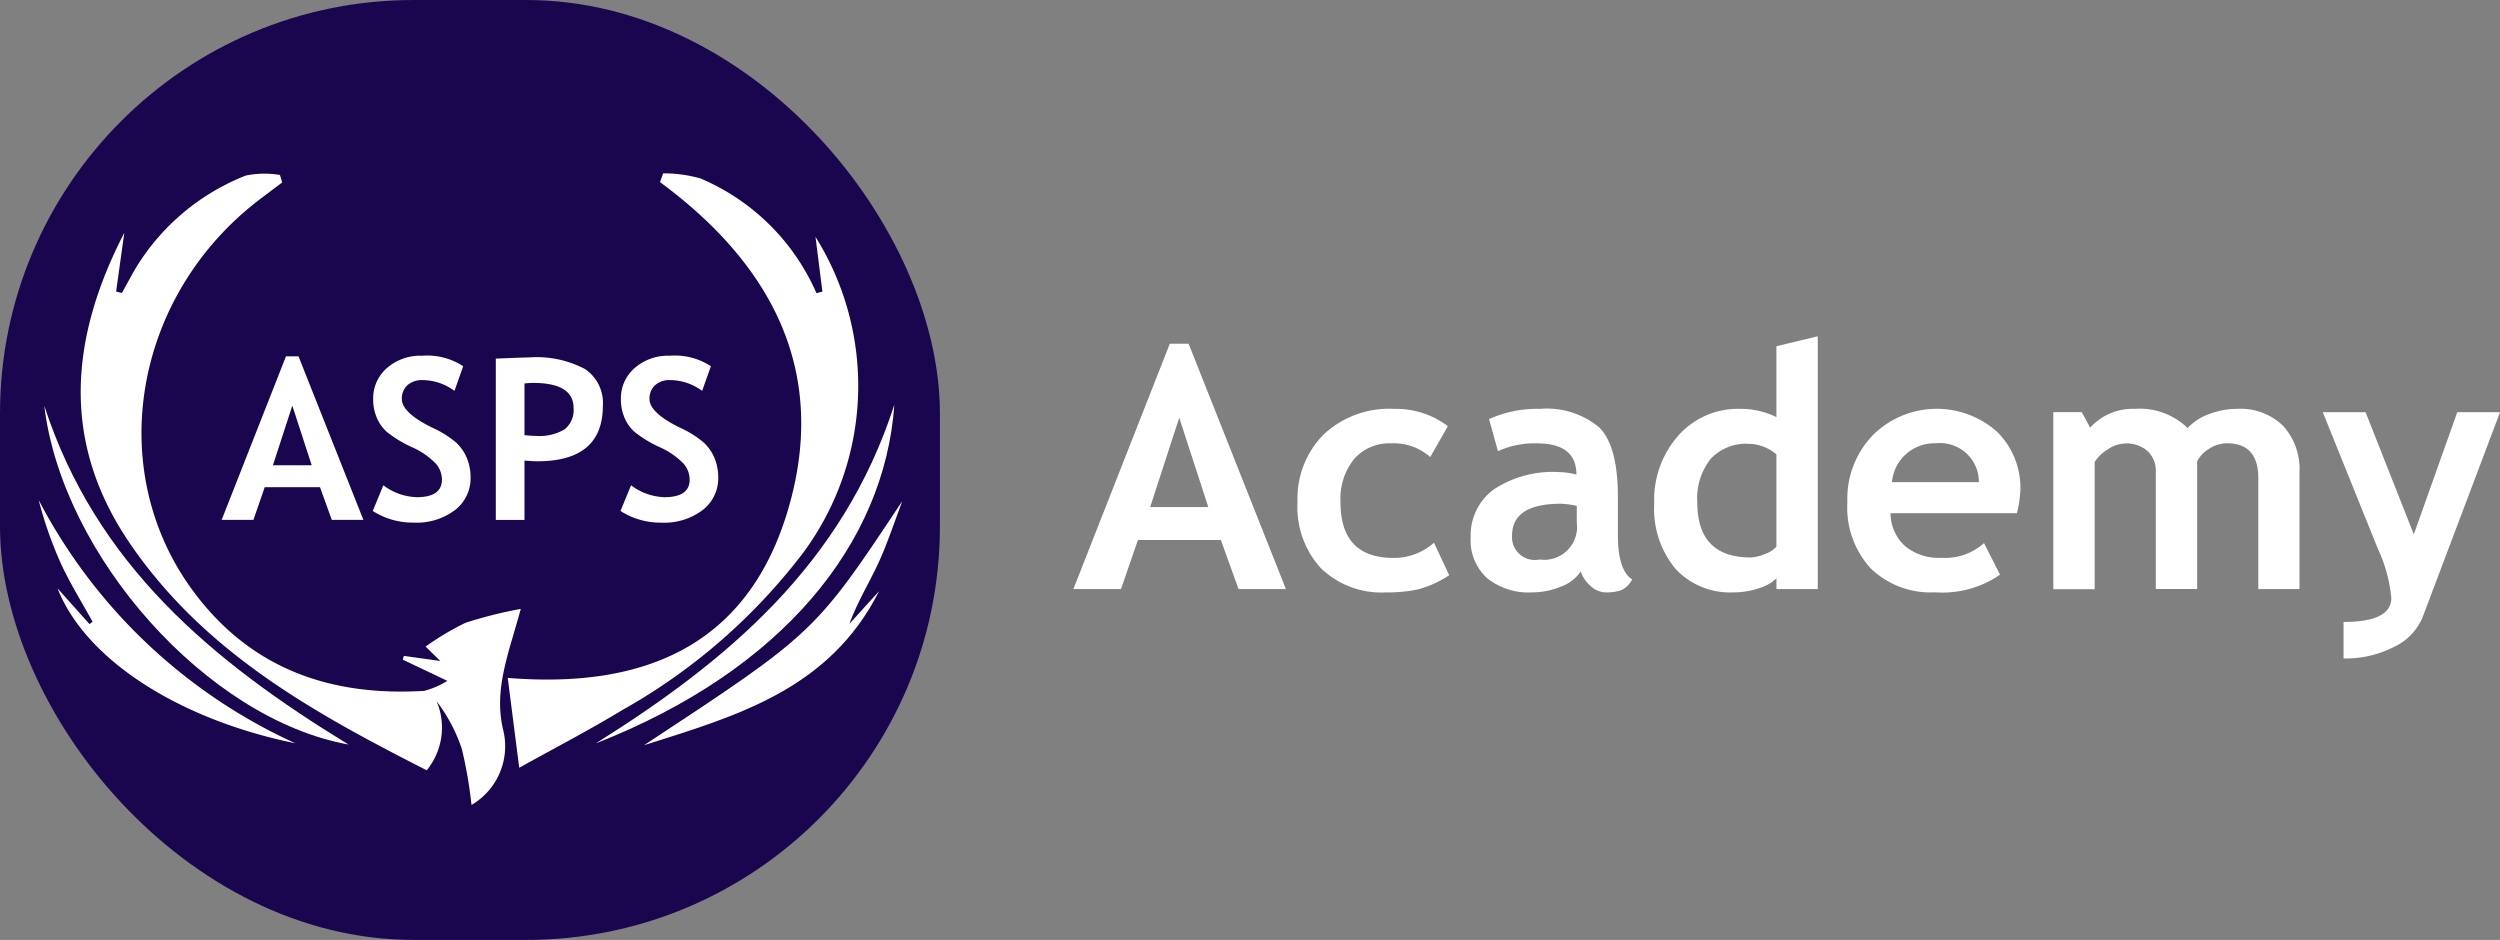 <svg id="Capa_1" data-name="Capa 1" xmlns="http://www.w3.org/2000/svg" width="46.916mm" height="17.639mm" viewBox="0 0 132.991 50"><rect x="0" y="0" width="132.991" height="50" fill="#808080" stroke="none"/><defs><style>.cls-1{fill:#1a064f;}.cls-2{fill:#fff;}</style></defs><title>logo-asps-whie</title><rect class="cls-1" width="50" height="50" rx="22" ry="22"/><path class="cls-2" d="M8.612,12.385L8.177,15.507l0.307,0.08c0.252-.453.493-0.913,0.757-1.359a11.978,11.978,0,0,1,5.831-4.888,4.94,4.94,0,0,1,1.821-.033l0.118,0.4c-0.4.3-.793,0.594-1.188,0.894C9.117,15.7,7.5,24.982,12.273,31.44c3.094,4.188,7.378,5.611,12.3,5.311a4.68,4.68,0,0,0,1.225-.531l-2.37-1.129,0.054-.2,1.938,0.269-0.78-.765a14.654,14.654,0,0,1,2.124-1.265,23.3,23.3,0,0,1,2.94-.74c-0.631,2.345-1.436,4.219-.953,6.373a3.621,3.621,0,0,1-1.668,4.057,23.807,23.807,0,0,0-.513-2.974A8.768,8.768,0,0,0,25.224,37.3a3.586,3.586,0,0,1-.523,3.676c-6-3.051-11.838-6.268-15.8-12.082C5.274,23.577,5.672,18.082,8.612,12.385Z" transform="translate(-2 0)"/><path class="cls-2" d="M37.277,9.223a7.066,7.066,0,0,1,1.99.271,11.71,11.71,0,0,1,6.165,6.1l0.318-.08L45.381,12.6a14.938,14.938,0,0,1-.61,16.744,31.339,31.339,0,0,1-9.665,8.427c-1.8,1.089-3.664,2.056-5.485,3.071l-0.611-4.78c6.872,0.557,12.592-1.432,14.846-8.736,2.313-7.5-.8-13.254-6.747-17.64Z" transform="translate(-2 0)"/><path class="cls-2" d="M17.714,39.541C11.487,38.269,6.537,35.068,5.062,31.3l1.7,1.9,0.164-.126C6.361,32.052,5.741,31.059,5.25,30A20.9,20.9,0,0,1,4.058,26.6,28.878,28.878,0,0,0,17.714,39.541Z" transform="translate(-2 0)"/><path class="cls-2" d="M36.264,39.64C45.347,33.663,45.347,33.663,50,26.654c-0.417,1.1-.776,2.223-1.266,3.283s-1.124,2.081-1.552,3.253l1.581-1.742C46.114,36.7,41.143,38.093,36.264,39.64Z" transform="translate(-2 0)"/><path class="cls-2" d="M4.356,21.585C7.1,30.029,13.286,35.176,20.54,39.607,13.019,38.251,5.309,29.577,4.356,21.585Z" transform="translate(-2 0)"/><path class="cls-2" d="M33.692,39.546c6.958-4.368,13.135-9.484,15.884-18.018C49.058,28.906,43.637,35.649,33.692,39.546Z" transform="translate(-2 0)"/><path class="cls-2" d="M67.886,31.335l-0.94-2.609H62.534l-0.9,2.609H59.1L64.23,18.284h1l5.176,13.051H67.886Zm-3.155-9.114-1.547,4.754h3.094Z" transform="translate(-2 0)"/><path class="cls-2" d="M79.022,22.67l-0.94,1.644a2.9,2.9,0,0,0-2.074-.729,2.482,2.482,0,0,0-1.973.831,3.373,3.373,0,0,0-.726,2.3q0,2.962,2.821,2.963a3.187,3.187,0,0,0,2.153-.809l0.809,1.73a5.578,5.578,0,0,1-1.675.756,7.925,7.925,0,0,1-1.691.158,4.632,4.632,0,0,1-3.441-1.27,4.79,4.79,0,0,1-1.261-3.529,4.844,4.844,0,0,1,1.38-3.594,5.1,5.1,0,0,1,3.762-1.371A4.583,4.583,0,0,1,79.022,22.67Z" transform="translate(-2 0)"/><path class="cls-2" d="M86.089,30.4a2.128,2.128,0,0,1-1.042.8,3.963,3.963,0,0,1-1.551.312,3.51,3.51,0,0,1-2.391-.76,2.713,2.713,0,0,1-.87-2.158,3.022,3.022,0,0,1,1.226-2.557,5.7,5.7,0,0,1,3.485-.923,3.848,3.848,0,0,1,.914.132q0-1.661-2.1-1.661A4.655,4.655,0,0,0,81.686,24l-0.475-1.705a6.175,6.175,0,0,1,2.7-.545,4.373,4.373,0,0,1,3.155.98q1,0.98,1,3.714v2.012q0,1.881.756,2.365a1.182,1.182,0,0,1-.606.584,2.445,2.445,0,0,1-.765.109A1.22,1.22,0,0,1,86.6,31.16,1.791,1.791,0,0,1,86.089,30.4Zm-0.211-3.49a4.647,4.647,0,0,0-.844-0.113q-2.6,0-2.6,1.705A1.216,1.216,0,0,0,83.9,29.763a1.749,1.749,0,0,0,1.978-1.979V26.906Z" transform="translate(-2 0)"/><path class="cls-2" d="M96.5,31.335v-0.57a2.229,2.229,0,0,1-.923.522,4.1,4.1,0,0,1-1.345.224,3.965,3.965,0,0,1-3.1-1.248A5,5,0,0,1,90,26.783a5.14,5.14,0,0,1,1.3-3.634,4.239,4.239,0,0,1,3.248-1.4,4.3,4.3,0,0,1,1.951.439V18.416l2.2-.527V31.335H96.5Zm0-7.163a2.321,2.321,0,0,0-1.468-.562,2.569,2.569,0,0,0-2.03.8,3.372,3.372,0,0,0-.712,2.308q0,2.936,2.83,2.936a2.144,2.144,0,0,0,.778-0.189,1.424,1.424,0,0,0,.6-0.383V24.173Z" transform="translate(-2 0)"/><path class="cls-2" d="M109.292,27.3h-6.724a2.385,2.385,0,0,0,.773,1.748,2.8,2.8,0,0,0,1.916.625,3.1,3.1,0,0,0,2.285-.783l0.853,1.68a5.413,5.413,0,0,1-3.463.939,4.581,4.581,0,0,1-3.405-1.261,4.775,4.775,0,0,1-1.253-3.521,4.878,4.878,0,0,1,1.376-3.6,4.823,4.823,0,0,1,6.587-.158,4.182,4.182,0,0,1,1.239,3.111A6.146,6.146,0,0,1,109.292,27.3Zm-6.645-1.653h4.623a2.065,2.065,0,0,0-2.285-2.065A2.262,2.262,0,0,0,102.647,25.649Z" transform="translate(-2 0)"/><path class="cls-2" d="M122.133,31.335v-5.9q0-1.854-1.661-1.854a1.747,1.747,0,0,0-.949.29,1.691,1.691,0,0,0-.642.668v6.793h-2.2V25.1a1.449,1.449,0,0,0-.431-1.1,1.693,1.693,0,0,0-1.213-.409,1.713,1.713,0,0,0-.9.308,2.1,2.1,0,0,0-.708.677v6.767h-2.2V21.923h1.512l0.448,0.826a3.053,3.053,0,0,1,2.364-1,3.671,3.671,0,0,1,2.821,1.02,2.833,2.833,0,0,1,1.151-.743,4.18,4.18,0,0,1,1.477-.277,3.256,3.256,0,0,1,2.448.9,3.406,3.406,0,0,1,.874,2.474v6.213h-2.2Z" transform="translate(-2 0)"/><path class="cls-2" d="M130.869,32.847a3.025,3.025,0,0,1-1.507,1.561,5.621,5.621,0,0,1-2.694.619V33.085q2.54,0,2.54-1.275a7.842,7.842,0,0,0-.7-2.584l-2.944-7.3h2.276l2.566,6.5,2.312-6.5h2.276Z" transform="translate(-2 0)"/><path class="cls-2" d="M19.65,27.656l-0.627-1.74H16.082l-0.6,1.74H13.791l3.422-8.7H17.88l3.452,8.7H19.65Zm-2.1-6.077-1.031,3.17h2.063Z" transform="translate(-2 0)"/><path class="cls-2" d="M21.83,27.181l0.563-1.366a3.089,3.089,0,0,0,1.775.633q1.342,0,1.342-.938a1.329,1.329,0,0,0-.316-0.838,4.056,4.056,0,0,0-1.3-.894,6.265,6.265,0,0,1-1.33-.814,2.176,2.176,0,0,1-.527-0.759,2.488,2.488,0,0,1-.185-0.973,2.128,2.128,0,0,1,.729-1.652,2.693,2.693,0,0,1,1.872-.656,3.49,3.49,0,0,1,2.186.557l-0.463,1.313a2.864,2.864,0,0,0-1.693-.574,1.133,1.133,0,0,0-.817.278,0.958,0.958,0,0,0-.29.724q0,0.738,1.635,1.535a5.334,5.334,0,0,1,1.242.776,2.386,2.386,0,0,1,.58.826,2.678,2.678,0,0,1,.2,1.052,2.123,2.123,0,0,1-.823,1.717A3.377,3.377,0,0,1,24,27.8,3.926,3.926,0,0,1,21.83,27.181Z" transform="translate(-2 0)"/><path class="cls-2" d="M29.9,24.5v3.159H28.375V19.077q1.523-.064,1.781-0.064a5.5,5.5,0,0,1,2.974.624,2.172,2.172,0,0,1,.94,1.948q0,2.953-3.48,2.953Q30.332,24.538,29.9,24.5Zm0-4.1v2.748q0.387,0.041.609,0.041a2.626,2.626,0,0,0,1.523-.349,1.306,1.306,0,0,0,.48-1.134q0-1.336-2.15-1.336A3.547,3.547,0,0,0,29.9,20.4Z" transform="translate(-2 0)"/><path class="cls-2" d="M35.008,27.181l0.563-1.366a3.089,3.089,0,0,0,1.775.633q1.342,0,1.342-.938a1.329,1.329,0,0,0-.316-0.838,4.056,4.056,0,0,0-1.3-.894,6.265,6.265,0,0,1-1.33-.814,2.176,2.176,0,0,1-.527-0.759,2.488,2.488,0,0,1-.185-0.973,2.128,2.128,0,0,1,.729-1.652,2.693,2.693,0,0,1,1.872-.656,3.49,3.49,0,0,1,2.186.557L39.35,20.794a2.864,2.864,0,0,0-1.693-.574,1.133,1.133,0,0,0-.817.278,0.958,0.958,0,0,0-.29.724q0,0.738,1.635,1.535a5.334,5.334,0,0,1,1.242.776,2.386,2.386,0,0,1,.58.826,2.678,2.678,0,0,1,.2,1.052,2.123,2.123,0,0,1-.823,1.717,3.377,3.377,0,0,1-2.206.674A3.926,3.926,0,0,1,35.008,27.181Z" transform="translate(-2 0)"/></svg>